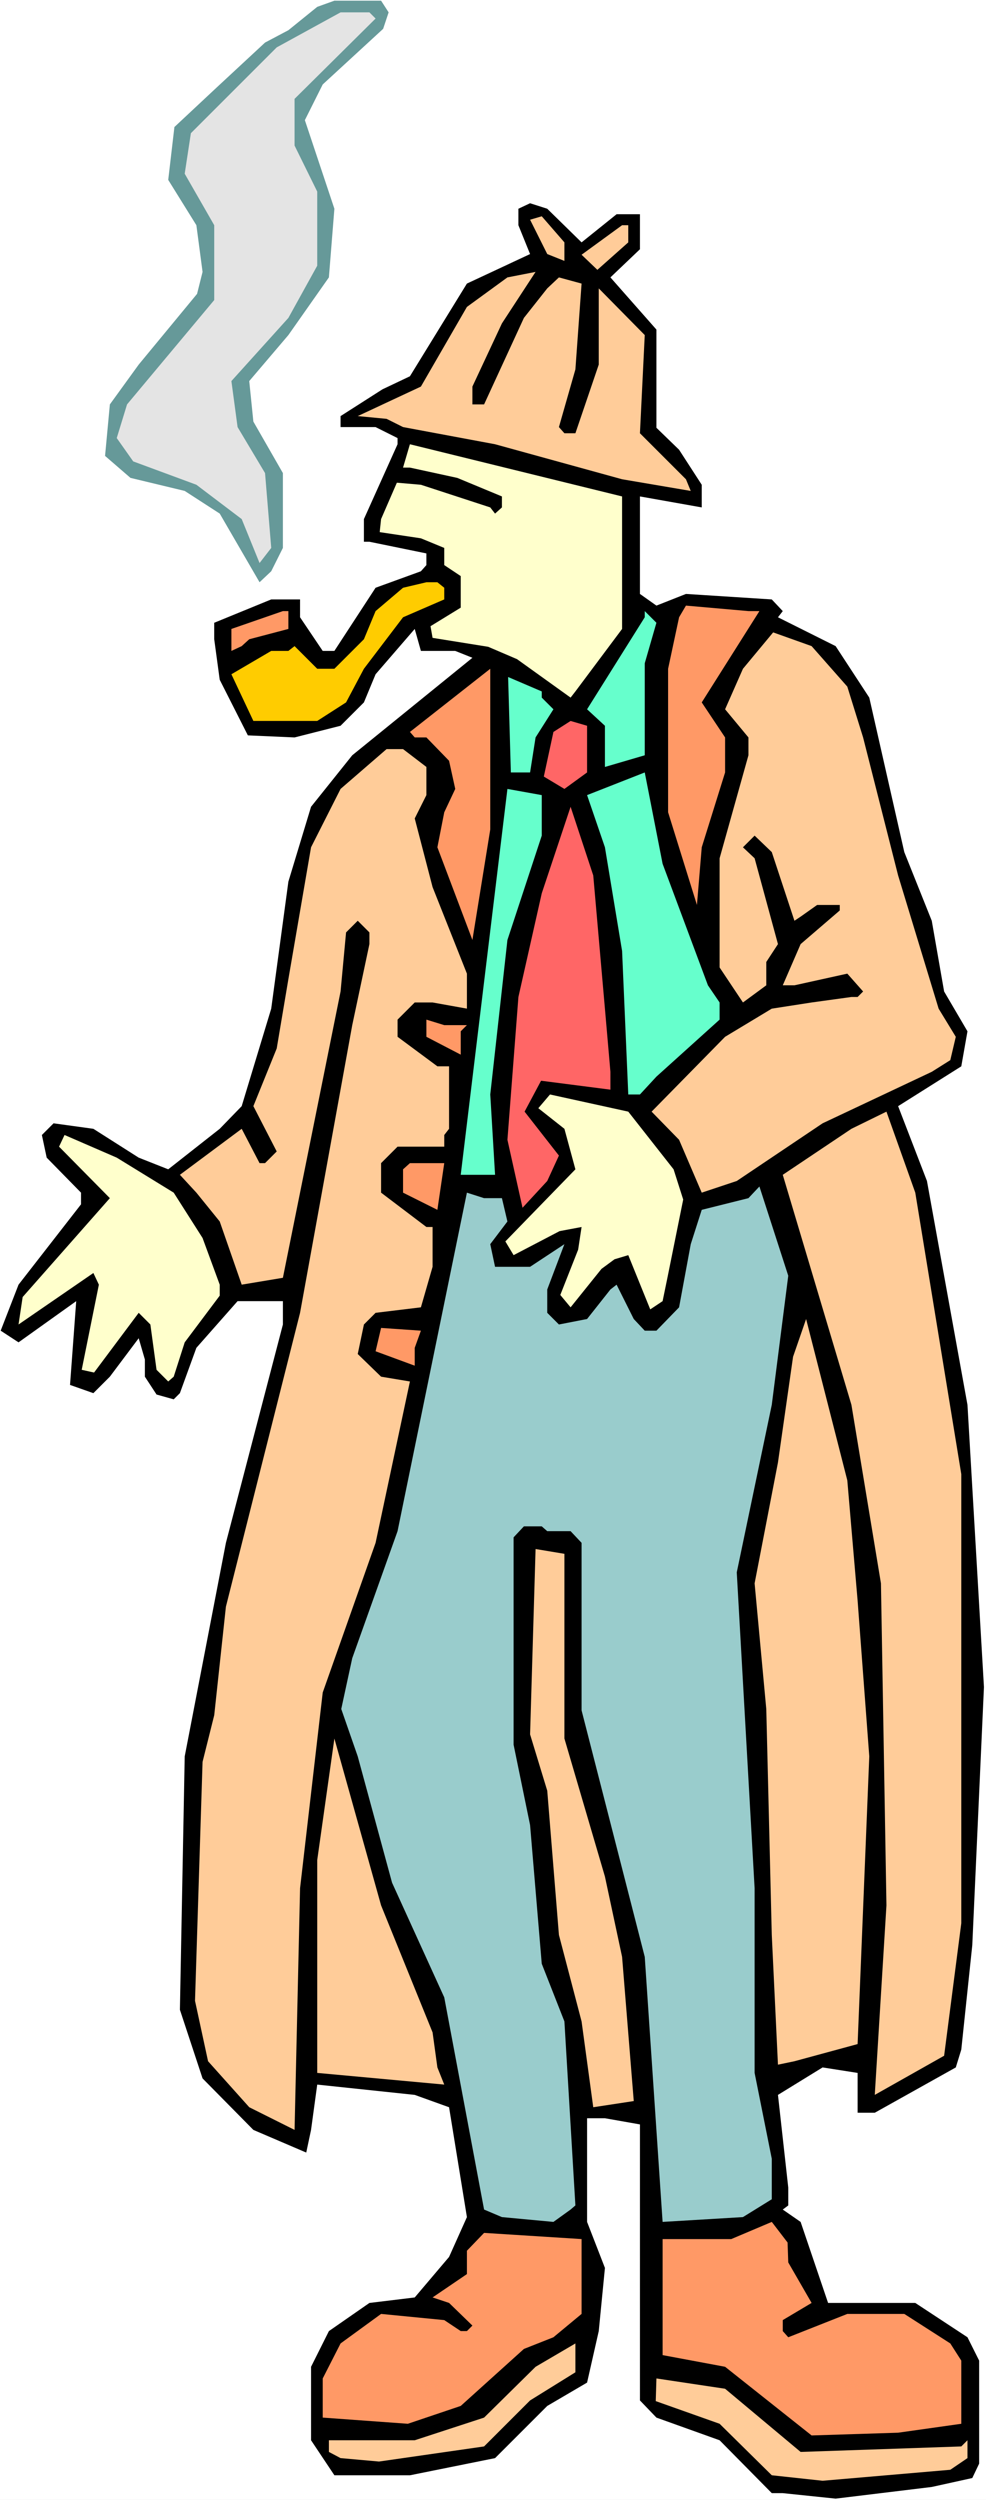 <?xml version="1.0" encoding="UTF-8" standalone="no"?>
<svg
   version="1.0"
   width="61.403mm"
   height="155.668mm"
   id="svg34"
   sodipodi:docname="Sleuth 3.wmf"
   xmlns:inkscape="http://www.inkscape.org/namespaces/inkscape"
   xmlns:sodipodi="http://sodipodi.sourceforge.net/DTD/sodipodi-0.dtd"
   xmlns="http://www.w3.org/2000/svg"
   xmlns:svg="http://www.w3.org/2000/svg">
  <rect width="100%" height="100%" fill="#333333" stroke="none"/>
  <sodipodi:namedview
     id="namedview34"
     pagecolor="#ffffff"
     bordercolor="#000000"
     borderopacity="0.25"
     inkscape:showpageshadow="2"
     inkscape:pageopacity="0.0"
     inkscape:pagecheckerboard="0"
     inkscape:deskcolor="#d1d1d1"
     inkscape:document-units="mm" />
  <defs
     id="defs1">
    <pattern
       id="WMFhbasepattern"
       patternUnits="userSpaceOnUse"
       width="6"
       height="6"
       x="0"
       y="0" />
  </defs>
  <path
     style="fill:#ffffff;fill-opacity:1;fill-rule:evenodd;stroke:none"
     d="M 0,588.353 H 232.076 V 0 H 0 Z"
     id="path1" />
  <path
     style="fill:#669999;fill-opacity:1;fill-rule:evenodd;stroke:none"
     d="M 91.473,2.909 90.18,6.787 75.958,19.876 71.756,28.278 78.705,49.124 77.413,65.283 67.877,78.856 58.665,89.683 l 0.97,9.534 6.949,12.119 v 17.613 l -2.747,5.494 -2.747,2.585 -9.374,-16.159 -8.242,-5.333 -12.767,-3.07 -5.98,-5.171 1.131,-12.119 6.788,-9.372 13.737,-16.644 1.293,-5.171 -1.455,-10.988 -6.626,-10.665 1.455,-12.443 10.02,-9.372 11.313,-10.503 5.495,-2.909 6.788,-5.494 4.04,-1.454 h 10.99 z"
     id="path2" />
  <path
     style="fill:#e4e4e4;fill-opacity:1;fill-rule:evenodd;stroke:none"
     d="M 88.402,4.363 69.332,23.269 v 10.988 l 5.333,10.827 V 62.536 L 67.877,74.817 54.464,89.683 l 1.455,10.827 6.465,10.827 1.455,17.613 -2.747,3.555 -4.202,-10.342 -10.666,-8.08 -14.868,-5.494 -3.879,-5.494 2.424,-7.918 L 50.423,70.615 V 53.002 L 43.474,40.883 44.928,31.349 65.13,11.15 80.16,2.909 h 6.788 z"
     id="path3" />
  <path
     style="fill:#000000;fill-opacity:1;fill-rule:evenodd;stroke:none"
     d="m 136.886,57.042 8.242,-6.625 h 5.495 v 8.241 l -6.949,6.625 10.828,12.281 v 23.108 l 5.333,5.171 5.333,8.241 v 5.333 l -14.545,-2.585 v 22.946 l 3.879,2.747 6.949,-2.747 20.202,1.293 2.586,2.747 -1.131,1.454 13.575,6.787 7.919,12.119 8.242,36.358 6.465,16.159 2.909,16.644 5.495,9.372 -1.455,8.241 -14.868,9.372 6.788,17.613 9.535,52.679 3.879,66.414 -2.747,60.758 -2.586,24.562 -1.293,4.201 -19.07,10.665 h -4.04 v -9.372 l -8.242,-1.293 -10.505,6.464 2.424,21.815 v 4.201 l -1.293,0.97 4.202,2.909 6.465,19.068 h 20.525 l 12.283,8.08 2.747,5.494 v 24.239 l -1.616,3.393 -9.535,2.101 -22.626,2.747 -12.444,-1.293 h -2.586 l -12.283,-12.443 -14.868,-5.332 -3.879,-4.04 v -64.96 l -8.242,-1.454 h -4.202 v 24.4 l 4.202,10.827 -1.455,14.866 -2.747,12.119 -9.374,5.494 -12.283,12.281 -20.04,4.04 h -17.777 l -5.495,-8.241 v -17.29 l 4.202,-8.403 9.535,-6.625 10.666,-1.293 8.081,-9.534 4.202,-9.372 -4.202,-25.855 -8.081,-2.909 -22.949,-2.424 -1.455,10.665 -1.131,5.332 -12.444,-5.332 -11.959,-12.119 -5.333,-16.159 1.131,-59.627 9.697,-50.255 13.414,-51.386 v -5.494 H 55.918 l -9.697,10.988 -3.879,10.665 -1.455,1.454 -4.04,-1.131 -2.747,-4.201 v -4.04 l -1.455,-5.009 -6.788,9.049 -3.879,3.878 -5.495,-1.939 1.455,-19.714 -13.575,9.695 -4.202,-2.747 4.202,-10.827 14.707,-18.906 v -2.747 l -8.081,-8.241 -1.131,-5.332 2.747,-2.747 9.374,1.293 10.666,6.787 6.949,2.747 12.121,-9.534 5.172,-5.333 6.949,-22.946 4.04,-29.894 5.333,-17.613 9.697,-12.119 28.282,-22.946 -4.04,-1.616 h -8.081 l -1.455,-5.171 -9.212,10.665 -2.747,6.625 -5.495,5.494 -10.828,2.747 -10.99,-0.485 -6.626,-13.089 -1.293,-9.534 v -3.878 l 13.414,-5.494 h 6.788 v 4.201 l 5.333,7.918 h 2.747 l 9.697,-14.866 10.666,-3.878 1.293,-1.454 v -2.747 l -13.414,-2.747 h -1.293 v -5.332 l 7.919,-17.613 v -1.454 l -5.172,-2.585 h -8.242 v -2.585 l 9.858,-6.302 6.465,-3.07 13.414,-21.815 14.868,-6.948 -2.747,-6.787 V 49.124 l 2.747,-1.293 4.04,1.293 z"
     id="path4" />
  <path
     style="fill:#ffcc99;fill-opacity:1;fill-rule:evenodd;stroke:none"
     d="m 132.846,57.042 v 4.363 l -4.04,-1.616 -4.04,-8.08 2.747,-0.808 z"
     id="path5" />
  <path
     style="fill:#ffcc99;fill-opacity:1;fill-rule:evenodd;stroke:none"
     d="m 147.876,57.042 -7.273,6.464 -3.717,-3.555 9.535,-6.948 h 1.455 z"
     id="path6" />
  <path
     style="fill:#ffcc99;fill-opacity:1;fill-rule:evenodd;stroke:none"
     d="m 111.19,90.976 v 4.201 h 2.747 l 9.374,-20.36 5.495,-6.948 2.747,-2.585 5.333,1.454 -1.455,20.199 -3.879,13.574 1.293,1.454 h 2.586 l 5.495,-16.159 V 67.868 l 10.828,10.988 -1.131,23.108 10.828,10.827 1.131,2.747 -16.161,-2.747 -29.898,-8.241 -21.656,-4.04 -3.879,-1.939 -6.788,-0.646 14.868,-6.948 10.828,-18.745 9.535,-6.948 6.626,-1.293 -7.919,12.119 z"
     id="path7" />
  <path
     style="fill:#ffffcc;fill-opacity:1;fill-rule:evenodd;stroke:none"
     d="m 146.421,148.017 -10.99,14.705 -1.131,1.454 -12.606,-9.049 -6.788,-2.909 -13.091,-2.101 -0.485,-2.747 7.111,-4.363 v -7.433 l -3.879,-2.585 v -4.04 l -5.495,-2.262 -9.697,-1.454 0.323,-3.07 3.717,-8.564 5.656,0.485 16.323,5.333 1.131,1.454 1.616,-1.454 v -2.585 l -10.505,-4.363 -11.151,-2.424 h -1.616 l 1.616,-5.494 49.938,12.281 z"
     id="path8" />
  <path
     style="fill:#ffcc00;fill-opacity:1;fill-rule:evenodd;stroke:none"
     d="m 104.564,138.322 v 2.747 l -9.697,4.201 -9.212,12.119 -4.202,7.918 -6.788,4.363 H 59.635 l -5.172,-10.988 9.374,-5.494 h 4.04 l 1.455,-1.131 5.333,5.333 h 4.04 l 6.949,-6.948 2.747,-6.625 6.465,-5.494 5.495,-1.293 h 2.586 z"
     id="path9" />
  <path
     style="fill:#ff9966;fill-opacity:1;fill-rule:evenodd;stroke:none"
     d="m 178.744,143.816 -13.575,21.492 5.495,8.241 v 8.241 l -5.495,17.613 -1.131,13.574 -6.788,-21.815 v -33.773 l 2.586,-12.119 1.616,-2.747 14.707,1.293 z"
     id="path10" />
  <path
     style="fill:#ff9966;fill-opacity:1;fill-rule:evenodd;stroke:none"
     d="m 67.877,148.017 -9.212,2.424 -1.778,1.616 -2.424,1.131 v -5.171 l 12.121,-4.201 h 1.293 z"
     id="path11" />
  <path
     style="fill:#66ffcc;fill-opacity:1;fill-rule:evenodd;stroke:none"
     d="m 151.754,156.097 v 21.653 l -9.374,2.747 v -9.695 l -4.202,-3.878 13.575,-21.653 v -1.454 l 2.747,2.747 z"
     id="path12" />
  <path
     style="fill:#ffcc99;fill-opacity:1;fill-rule:evenodd;stroke:none"
     d="m 199.43,161.591 3.717,11.958 8.242,32.48 9.535,31.349 4.04,6.625 -1.293,5.494 -4.364,2.747 -25.696,12.119 -20.202,13.574 -8.242,2.747 -5.333,-12.443 -6.465,-6.625 17.293,-17.613 10.99,-6.625 9.374,-1.454 9.374,-1.293 h 1.455 l 1.293,-1.293 -3.717,-4.201 -12.444,2.747 h -2.747 l 4.202,-9.695 9.212,-7.918 v -1.293 h -5.333 l -3.879,2.747 -1.455,0.97 -5.333,-16.159 -4.04,-3.878 -2.747,2.747 2.747,2.585 5.495,20.199 -2.747,4.201 v 5.494 l -5.495,4.04 -5.495,-8.241 V 201.989 l 6.788,-24.239 v -4.201 l -5.495,-6.625 4.202,-9.534 7.111,-8.564 9.05,3.232 z"
     id="path13" />
  <path
     style="fill:#ff9966;fill-opacity:1;fill-rule:evenodd;stroke:none"
     d="m 111.19,221.218 -8.242,-21.815 1.616,-8.241 2.586,-5.494 -1.455,-6.625 -5.333,-5.494 h -2.747 l -1.131,-1.293 18.909,-14.866 v 37.812 z"
     id="path14" />
  <path
     style="fill:#66ffcc;fill-opacity:1;fill-rule:evenodd;stroke:none"
     d="m 127.513,164.177 2.747,2.747 -4.202,6.625 -1.293,8.241 h -4.525 l -0.646,-22.461 7.919,3.393 z"
     id="path15" />
  <path
     style="fill:#ff6666;fill-opacity:1;fill-rule:evenodd;stroke:none"
     d="m 138.179,181.79 -5.333,3.878 -4.848,-2.909 2.263,-10.503 4.04,-2.585 3.879,1.131 z"
     id="path16" />
  <path
     style="fill:#ffcc99;fill-opacity:1;fill-rule:evenodd;stroke:none"
     d="m 100.362,180.497 v 6.625 l -2.747,5.494 4.202,16.159 8.081,20.36 v 8.241 l -8.081,-1.454 h -4.202 l -4.04,4.04 v 4.04 l 9.374,6.948 h 2.747 v 14.705 l -1.131,1.454 v 2.747 H 93.574 l -3.879,3.878 v 6.948 l 10.666,8.08 h 1.455 v 9.372 l -2.747,9.534 -10.666,1.293 -2.747,2.747 -1.455,6.948 5.495,5.333 6.788,1.131 -8.081,37.974 -12.444,35.227 -5.333,46.053 -1.293,56.88 -10.666,-5.333 -9.697,-10.827 -3.071,-14.22 1.778,-56.234 2.747,-10.988 2.747,-25.531 17.454,-69.161 12.283,-67.707 4.04,-19.068 v -2.747 l -2.747,-2.747 -2.747,2.747 -1.293,13.897 -13.575,67.383 -9.697,1.616 -5.172,-14.866 -5.495,-6.787 -3.879,-4.201 14.545,-10.827 4.202,8.08 h 1.293 l 2.747,-2.747 -5.495,-10.665 5.495,-13.574 2.747,-16.321 5.333,-31.025 6.949,-13.735 10.828,-9.372 h 3.879 z"
     id="path17" />
  <path
     style="fill:#66ffcc;fill-opacity:1;fill-rule:evenodd;stroke:none"
     d="m 166.623,231.883 2.747,4.04 v 4.04 l -14.868,13.412 -3.879,4.201 h -2.747 l -1.455,-33.773 -4.04,-24.4 -4.202,-12.281 13.575,-5.332 4.202,21.492 z"
     id="path18" />
  <path
     style="fill:#66ffcc;fill-opacity:1;fill-rule:evenodd;stroke:none"
     d="m 127.513,196.656 -8.081,24.562 -4.04,36.358 1.131,18.906 h -8.081 l 10.99,-90.814 8.081,1.454 z"
     id="path19" />
  <path
     style="fill:#ff6666;fill-opacity:1;fill-rule:evenodd;stroke:none"
     d="m 142.381,237.377 1.293,14.866 v 4.201 l -16.323,-2.101 -3.879,7.272 8.081,10.342 -2.747,5.979 -5.818,6.302 -3.555,-15.998 2.586,-33.611 5.495,-24.4 6.788,-20.36 5.333,16.159 z"
     id="path20" />
  <path
     style="fill:#ff9966;fill-opacity:1;fill-rule:evenodd;stroke:none"
     d="m 109.897,241.256 -1.455,1.454 v 5.494 l -8.081,-4.201 v -4.04 l 4.202,1.293 z"
     id="path21" />
  <path
     style="fill:#ffffcc;fill-opacity:1;fill-rule:evenodd;stroke:none"
     d="m 158.542,275.19 2.263,7.11 -3.717,18.421 -1.131,5.494 -2.909,1.939 -5.172,-12.766 -3.232,0.97 -3.071,2.262 -7.273,9.049 -2.424,-2.909 4.202,-10.665 0.808,-5.332 -5.172,0.97 -10.828,5.656 -1.939,-3.232 16.485,-16.967 -2.586,-9.534 -6.141,-4.848 2.747,-3.232 18.424,4.04 z"
     id="path22" />
  <path
     style="fill:#ffcc99;fill-opacity:1;fill-rule:evenodd;stroke:none"
     d="m 226.258,346.936 v 105.681 l -4.04,31.187 -16.323,9.211 2.747,-44.599 -1.293,-75.786 -6.949,-42.014 -16.161,-54.133 16.161,-10.827 8.242,-4.04 6.788,19.068 z"
     id="path23" />
  <path
     style="fill:#ffffcc;fill-opacity:1;fill-rule:evenodd;stroke:none"
     d="m 40.888,280.684 6.788,10.665 4.04,10.988 v 2.585 l -8.242,10.988 -2.586,8.08 -1.293,1.131 -2.747,-2.747 -1.455,-10.665 -2.747,-2.747 -10.505,14.058 -2.909,-0.646 4.04,-20.037 -1.293,-2.747 -17.616,12.119 0.97,-6.464 20.525,-23.269 -11.959,-12.119 1.293,-2.747 12.283,5.332 z"
     id="path24" />
  <path
     style="fill:#ff9966;fill-opacity:1;fill-rule:evenodd;stroke:none"
     d="m 102.947,284.724 -8.081,-4.04 v -5.494 l 1.616,-1.454 h 8.081 z"
     id="path25" />
  <path
     style="fill:#99cccc;fill-opacity:1;fill-rule:evenodd;stroke:none"
     d="m 181.653,330.615 -8.242,39.428 4.202,74.332 v 43.468 l 4.04,20.199 v 9.534 l -6.788,4.201 -18.909,1.131 -4.202,-62.374 -14.868,-58.011 v -39.428 l -2.586,-2.747 h -5.495 l -1.293,-1.131 h -4.202 l -2.424,2.585 v 48.801 l 3.879,18.906 2.747,32.641 5.333,13.574 2.586,43.306 -1.131,0.97 -4.04,2.909 -12.121,-1.131 -4.202,-1.778 -9.374,-49.932 -12.283,-26.986 -8.081,-29.733 -3.879,-11.15 2.586,-11.958 10.666,-29.894 16.323,-79.664 4.04,1.293 h 4.202 l 1.293,5.494 -4.04,5.333 1.131,5.332 h 8.242 l 8.081,-5.332 -4.04,10.665 v 5.494 l 2.747,2.747 6.626,-1.293 5.495,-6.948 1.455,-1.131 4.04,8.08 2.586,2.747 h 2.747 l 5.333,-5.494 2.747,-14.866 2.586,-8.08 10.99,-2.747 2.586,-2.747 6.788,21.007 z"
     id="path26" />
  <path
     style="fill:#ffcc99;fill-opacity:1;fill-rule:evenodd;stroke:none"
     d="m 201.854,376.669 2.747,36.681 -2.747,67.707 -14.868,4.04 -3.879,0.808 -1.455,-30.541 -1.293,-53.163 -2.747,-29.571 5.495,-28.44 3.555,-24.885 3.071,-8.888 9.697,37.974 z"
     id="path27" />
  <path
     style="fill:#ff9966;fill-opacity:1;fill-rule:evenodd;stroke:none"
     d="m 97.614,317.203 v 4.201 l -9.212,-3.393 1.293,-5.494 9.374,0.646 z"
     id="path28" />
  <path
     style="fill:#ffcc99;fill-opacity:1;fill-rule:evenodd;stroke:none"
     d="m 132.846,409.149 9.535,32.48 4.04,18.906 2.747,33.934 -9.535,1.454 -2.747,-20.199 -5.333,-20.36 -2.747,-33.934 -4.04,-13.25 1.293,-43.63 6.788,1.131 z"
     id="path29" />
  <path
     style="fill:#ffcc99;fill-opacity:1;fill-rule:evenodd;stroke:none"
     d="m 101.816,478.31 1.131,8.241 1.616,4.04 -29.898,-2.747 v -50.093 l 4.04,-28.602 10.99,39.267 z"
     id="path30" />
  <path
     style="fill:#ff9966;fill-opacity:1;fill-rule:evenodd;stroke:none"
     d="m 185.37,527.757 0.162,4.686 5.495,9.534 -6.788,4.04 v 2.585 l 1.293,1.454 13.899,-5.494 h 13.414 l 10.828,6.948 2.586,4.04 v 14.866 l -14.868,2.101 -20.363,0.646 -20.363,-16.159 -14.707,-2.747 v -27.309 h 16.161 l 9.535,-4.04 z"
     id="path31" />
  <path
     style="fill:#ff9966;fill-opacity:1;fill-rule:evenodd;stroke:none"
     d="m 136.886,544.562 -6.626,5.494 -6.949,2.747 -14.868,13.412 -12.444,4.201 -20.04,-1.454 v -9.211 l 4.202,-8.241 9.535,-6.948 14.868,1.454 3.879,2.585 h 1.455 l 1.293,-1.293 -5.495,-5.333 -3.879,-1.293 8.081,-5.494 v -5.494 l 4.04,-4.201 22.949,1.454 z"
     id="path32" />
  <path
     style="fill:#ffcc99;fill-opacity:1;fill-rule:evenodd;stroke:none"
     d="m 124.765,564.923 -10.828,10.827 -24.727,3.555 -9.05,-0.808 -2.747,-1.454 v -2.747 h 20.202 l 16.323,-5.332 12.121,-11.958 9.374,-5.494 v 6.787 z"
     id="path33" />
  <path
     style="fill:#ffcc99;fill-opacity:1;fill-rule:evenodd;stroke:none"
     d="m 188.441,577.042 37.817,-1.293 1.455,-1.454 v 4.201 l -4.04,2.747 -30.06,2.585 -11.959,-1.293 -12.283,-12.119 -15.03,-5.333 0.162,-5.333 16.161,2.424 z"
     id="path34" />
</svg>
